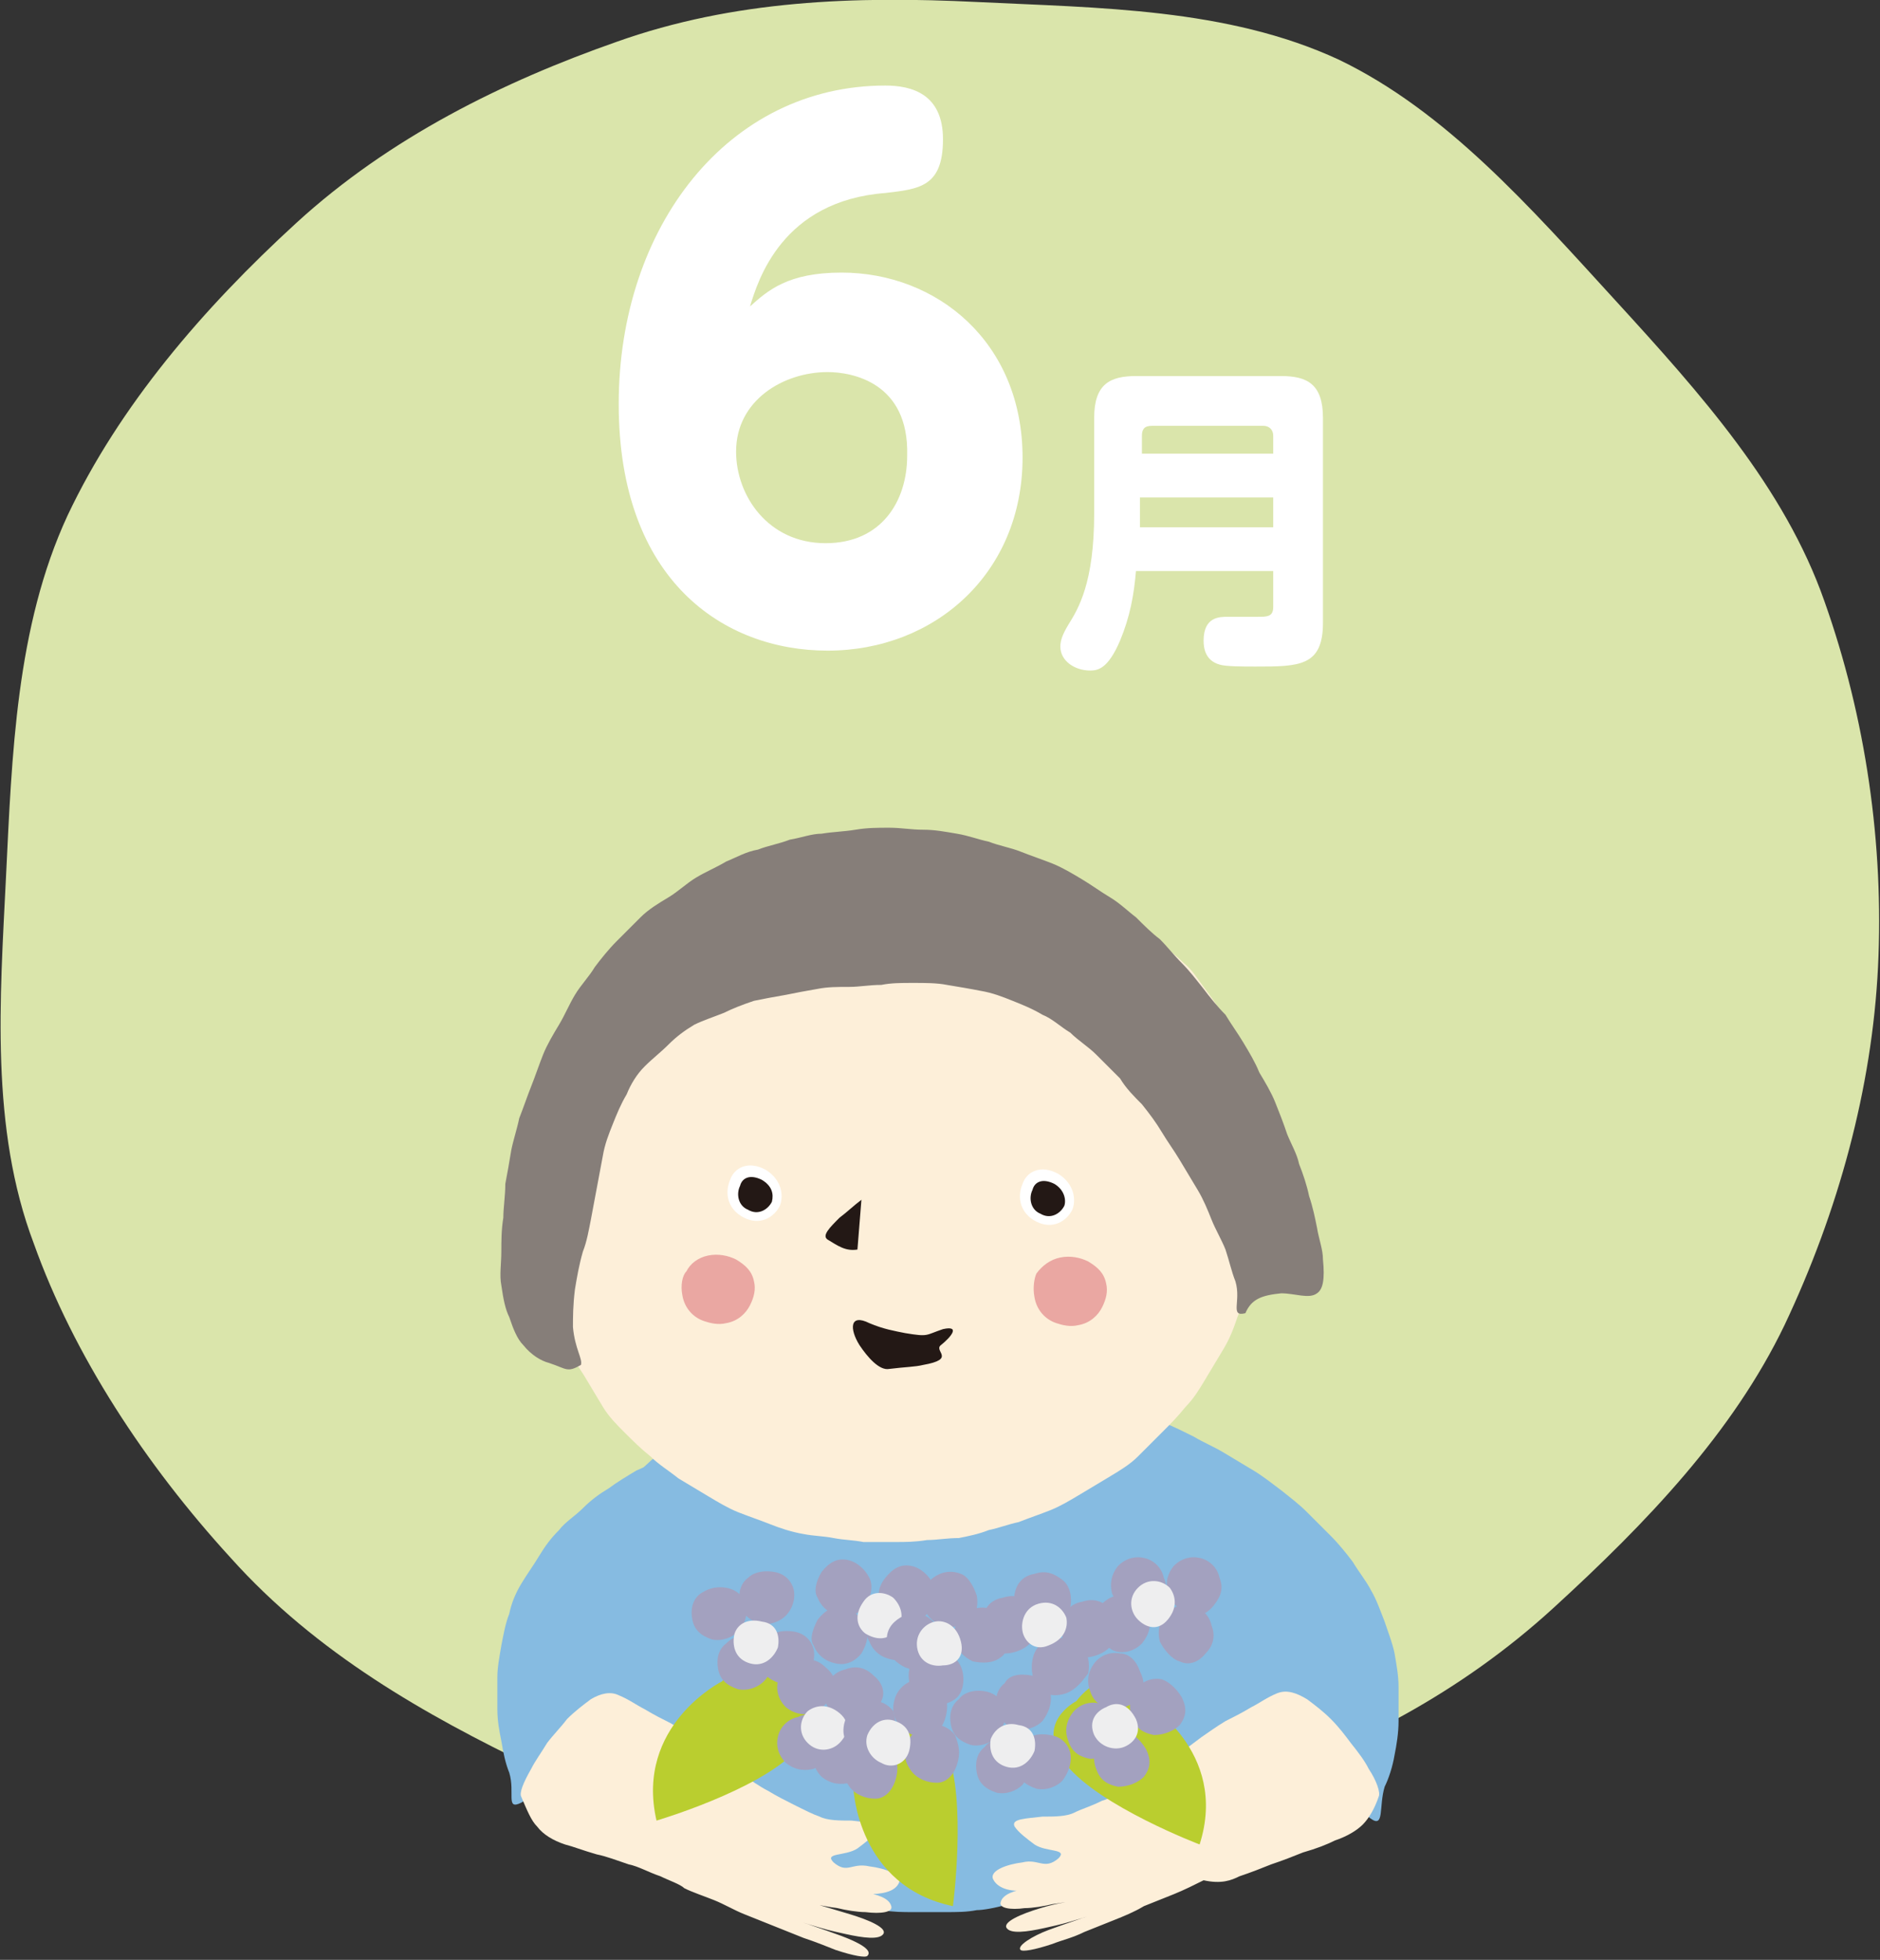 <?xml version="1.0" encoding="utf-8"?>
<!-- Generator: Adobe Illustrator 24.0.1, SVG Export Plug-In . SVG Version: 6.00 Build 0)  -->
<!DOCTYPE svg PUBLIC "-//W3C//DTD SVG 1.1//EN" "http://www.w3.org/Graphics/SVG/1.1/DTD/svg11.dtd">
<svg version="1.1" id="レイヤー_1" xmlns:x="http://ns.adobe.com/Extensibility/1.0/" xmlns:i="http://ns.adobe.com/AdobeIllustrator/10.0/" xmlns:graph="http://ns.adobe.com/Graphs/1.0/"
	 xmlns="http://www.w3.org/2000/svg" xmlns:xlink="http://www.w3.org/1999/xlink" x="0px" y="0px" viewBox="0 0 94.5 98.5"
	 style="enable-background:new 0 0 94.5 98.5;" xml:space="preserve">
<rect x="0" y="0" width="94.5" height="98.5" fill="#333333" stroke="none"/>
<style type="text/css">
	.st0{fill:#DAE5AB;}
	.st1{fill:#86BBE1;}
	.st2{fill:#FDEFD9;}
	.st3{fill:#EAA7A2;}
	.st4{fill:#FFFFFF;}
	.st5{fill:#231815;}
	.st6{fill:#867E79;}
	.st7{fill:#BACE2F;}
	.st8{fill:#A3A1BF;}
	.st9{fill:#EEEEEF;}
</style>
<g>
	<g>
		<path class="st0" d="M14.9,11.2C19.6,6.9,25.3,4.1,31,2.1c5.9-2.1,12-2.3,18.1-2c6.1,0.3,12.6,0.3,18.2,2.9
			c5.4,2.6,9.6,7.4,13.9,12.1c4.3,4.7,8.5,9.4,10.5,15.1c2.1,5.9,3,12.3,2.7,18.4c-0.3,6.1-2,12.3-4.7,18
			c-2.6,5.4-6.9,9.9-11.6,14.2c-4.7,4.3-10,7-15.7,9c-5.9,2.1-11.7,3.4-17.8,3.1c-6.1-0.3-12.2-1.4-17.8-4.1
			c-5.4-2.6-10.9-5.7-15.2-10.5c-4.3-4.7-7.9-10.2-9.9-15.8C-0.5,56.7,0,50.2,0.3,44.1C0.6,38,0.8,31.5,3.4,25.9
			C6,20.4,10.2,15.5,14.9,11.2z"/>
	</g>
	<g>
		<path class="st1" d="M63,76.6c-0.4-0.7-0.4-0.5-1-1.3c-0.3-0.4-0.6-0.8-1.1-1.2c-0.3-0.4-0.7-0.8-1.1-1.1c-0.4-0.3-0.8-0.7-1.2-1
			c-0.4-0.3-0.8-0.6-1.3-0.9c-0.4-0.3-0.9-0.5-1.4-0.8c-0.5-0.2-0.9-0.5-1.5-0.7c-0.5-0.2-1-0.3-1.5-0.4c-0.5-0.1-1-0.2-1.6-0.2
			c-0.5,0-1.1,0-1.6,0c-0.5,0-1.1,0-1.6,0.1c-0.6,0.1-1.1,0.2-1.7,0.3c-0.6,0.1-1.1,0.2-1.7,0.3c-0.6,0.1-1.1,0.2-1.7,0.3
			c-0.6,0.1-1.1,0.2-1.7,0.3c-0.6,0.1-1.1,0.2-1.6,0.3c-0.6,0.1-1.1,0.3-1.6,0.4c-0.6,0.2-1.1,0.3-1.6,0.5c-0.5,0.2-1.1,0.4-1.6,0.6
			c-0.5,0.2-1,0.5-1.5,0.8c-0.5,0.3-0.9,0.7-1.3,1.1c-0.4,0.4-0.8,0.8-1.1,1.2c-0.3,0.4-0.6,0.9-0.8,1.5c-0.2,0.5-0.3,1-0.5,1.6
			c-0.1,0.5-0.3,1-0.3,1.6c-0.1,0.5-0.1,1.1-0.2,1.6c0,0.5-0.1,1.1-0.1,1.6c0,0.5,0,1.1,0,1.6c0,0.6,0,1.1,0.1,1.6
			c0,0.6,0.1,1.1,0.1,1.6c0,0.6,0.2,1.1,0.2,1.6c0.1,0.6,0.1,1.2,0.2,1.6c0.1,1-0.3,1,0.2,1.6c0.5,0.6,0.6,0.2,1.6,0.5
			c0.4,0.1,1,0.3,1.6,0.5c0.5,0.1,1,0.2,1.6,0.4c0.5,0.1,1,0.3,1.6,0.5c0.5,0.1,1.1,0.2,1.6,0.3c0.5,0.1,1.1,0.2,1.6,0.3
			c0.5,0.1,1.1,0.2,1.6,0.3c0.5,0.1,1.1,0.2,1.6,0.3c0.5,0.1,1.1,0.1,1.6,0.2c0.6,0.1,1.1,0.1,1.6,0.1c0.6,0,1.1,0,1.6,0
			c0.6,0,1.1,0,1.6-0.1c0.3,0,0.9-0.1,1.6-0.3c0.5-0.1,1-0.3,1.5-0.5c0.5-0.2,1-0.3,1.5-0.5c0.5-0.2,1-0.4,1.5-0.6
			c0.5-0.2,1-0.3,1.5-0.5c0.5-0.2,1-0.4,1.5-0.5c0.5-0.2,1-0.4,1.5-0.6c0.5-0.2,1-0.4,1.5-0.6c0.5-0.2,1-0.3,1.5-0.5
			c0.5-0.2,1-0.4,1.5-0.6c0.6-0.2,1.1-0.4,1.5-0.5c0.9-0.4,1.1,0.1,1.5-0.6c0.4-0.8-0.1-0.6-0.4-1.7c-0.1-0.5-0.3-1.1-0.4-1.7
			c-0.1-0.5-0.3-1.1-0.5-1.7c-0.2-0.5-0.3-1.1-0.5-1.7c-0.2-0.5-0.4-1.1-0.6-1.6c-0.2-0.5-0.4-1.1-0.7-1.6c-0.2-0.5-0.5-1.1-0.7-1.6
			C63.5,77.7,63.3,77.1,63,76.6z"/>
	</g>
	<g>
		<path class="st1" d="M33.5,73.2c-0.5,0.2-1,0.5-1.5,0.7c-0.5,0.3-1,0.6-1.4,0.9c-0.5,0.3-0.9,0.6-1.3,1c-0.4,0.4-0.9,0.7-1.2,1.1
			c-0.4,0.4-0.7,0.8-1,1.3c-0.3,0.5-0.6,0.9-0.9,1.4c-0.3,0.5-0.5,1-0.6,1.5c-0.2,0.5-0.3,1.1-0.4,1.6c-0.1,0.6-0.2,1.1-0.2,1.6
			c0,0.6,0,1.1,0,1.6c0,0.6,0.1,1.1,0.2,1.6c0.1,0.6,0.2,1.1,0.4,1.6c0.3,1-0.2,1.9,0.6,1.5c0.7-0.4,0.5-0.6,1-1.3
			c0.5-0.7,0.5-0.7,1-1.3c0.5-0.7,0.5-0.6,1-1.3c0.5-0.7,0.5-0.7,1-1.3c0.5-0.7,0.4-0.8,1-1.3c0.6-0.6,0.7-0.5,1.3-0.9
			c0.7-0.5,0.7-0.5,1.3-0.9c0.7-0.5,0.7-0.5,1.3-1c0.7-0.5,0.7-0.5,1.3-0.9c0.7-0.5,0.7-0.5,1.3-0.9c0.7-0.5,0.8-0.3,1.3-1
			c0.5-0.6,0.1-0.7,0.1-1.7c0-0.5-0.1-1.1-0.2-1.7c-0.1-0.5-0.4-1.1-0.7-1.5c-0.3-0.4-0.8-0.8-1.4-0.9c-0.5-0.1-1-0.1-1.7,0
			C34.6,72.8,34.1,73,33.5,73.2z"/>
	</g>
	<g>
		<path class="st2" d="M33.2,94.3c-0.6-0.2-1.1-0.5-1.6-0.6c-0.6-0.2-1.1-0.4-1.6-0.5c-0.7-0.2-1.2-0.4-1.6-0.5
			c-0.6-0.2-1.1-0.5-1.4-0.9c-0.3-0.3-0.5-0.8-0.8-1.5c-0.1-0.2,0.1-0.7,0.5-1.4c0.2-0.4,0.5-0.8,0.8-1.3c0.3-0.4,0.7-0.8,1-1.2
			c0.4-0.4,0.8-0.7,1.2-1c0.5-0.3,1-0.4,1.4-0.2c0.5,0.2,0.9,0.5,1.3,0.7c0.5,0.3,0.9,0.5,1.3,0.7c0.5,0.3,0.9,0.5,1.3,0.8
			c0.4,0.3,0.8,0.6,1.1,1c0.4,0.3,0.9,0.6,1.2,0.8c0.5,0.3,0.9,0.6,1.3,0.8c0.5,0.3,0.9,0.5,1.3,0.7c0.6,0.3,1,0.5,1.3,0.6
			c0.4,0.2,1,0.2,1.6,0.2c0.8,0.1,1.6,0.1,1.3,0.5c-0.2,0.3-0.6,0.6-1,0.9c-0.6,0.4-1.7,0.2-1.2,0.7c0.7,0.6,0.9,0,1.8,0.2
			c0.8,0.1,1.6,0.4,1.5,0.8c-0.2,0.5-0.9,0.6-1.6,0.6c-0.9,0-1.5,0.6-1.8-0.3c-0.3-0.8,0.8,0,1.6,0.2c0.7,0.1,1.3,0.3,1.4,0.7
			c0.1,0.3-0.5,0.4-1.3,0.3c-0.4,0-1-0.1-1.4-0.2c-0.8-0.1-2.1-0.4-1.4-0.3c1,0.3,1,0.3,2,0.6c1,0.3,1.9,0.7,1.7,1
			c-0.2,0.3-1,0.2-1.9,0c-0.9-0.2-0.9-0.2-1.9-0.5c-0.9-0.3,0.9,0.3,1.7,0.6c0.8,0.3,1.6,0.7,1.3,1c-0.1,0.1-0.7,0-1.6-0.3
			c-0.5-0.2-1-0.4-1.6-0.6c-0.5-0.2-1-0.4-1.5-0.6c-0.5-0.2-1-0.4-1.5-0.6c-0.5-0.2-1-0.5-1.5-0.7c-0.5-0.2-1.1-0.4-1.5-0.6
			C34.2,94.7,33.6,94.5,33.2,94.3z"/>
	</g>
	<g>
		<path class="st1" d="M58.5,71.5c0.5,0.2,1.1,0.5,1.5,0.7c0.5,0.3,1,0.5,1.5,0.8c0.5,0.3,1,0.6,1.5,0.9c0.5,0.3,1,0.7,1.4,1
			c0.5,0.4,0.9,0.7,1.3,1.1c0.4,0.4,0.8,0.8,1.2,1.2c0.4,0.4,0.8,0.9,1.1,1.3c0.3,0.5,0.7,1,0.9,1.4c0.3,0.5,0.5,1.1,0.7,1.6
			c0.2,0.6,0.4,1.1,0.5,1.6c0.1,0.6,0.2,1.1,0.2,1.7c0,0.6,0,1.2,0,1.7c0,0.6-0.1,1.2-0.2,1.7c-0.1,0.6-0.3,1.2-0.5,1.6
			c-0.3,1,0,2.1-0.7,1.6c-0.7-0.5-0.4-0.7-0.9-1.5c-0.4-0.7-0.4-0.7-0.9-1.4c-0.4-0.7-0.5-0.7-0.9-1.4c-0.4-0.7-0.5-0.7-0.9-1.5
			s-0.3-0.8-0.9-1.5c-0.6-0.6-0.7-0.5-1.3-0.9c-0.7-0.5-0.7-0.5-1.3-1c-0.7-0.5-0.7-0.5-1.3-0.9c-0.7-0.5-0.7-0.5-1.3-0.9
			c-0.7-0.5-0.7-0.5-1.3-1c-0.7-0.5-0.8-0.4-1.3-0.9c-0.6-0.6-0.3-0.7-0.7-1.7c-0.2-0.5-0.4-1.1-0.5-1.7c-0.2-0.6-0.3-1.2-0.3-1.8
			c-0.1-0.7,0-1.3,0.3-1.7c0.3-0.5,0.7-0.8,1.5-0.7C57.3,71,57.9,71.2,58.5,71.5z"/>
	</g>
	<g>
		<path class="st2" d="M62.3,94.3c0.6-0.2,1.1-0.4,1.6-0.6c0.6-0.2,1.1-0.4,1.6-0.6c0.7-0.2,1.2-0.4,1.6-0.6
			c0.6-0.2,1.1-0.5,1.4-0.8c0.3-0.3,0.6-0.8,0.8-1.4c0.1-0.2-0.1-0.8-0.5-1.4c-0.2-0.4-0.5-0.8-0.9-1.3c-0.3-0.4-0.6-0.8-1-1.2
			c-0.4-0.4-0.8-0.7-1.2-1c-0.5-0.3-1-0.5-1.5-0.3c-0.5,0.2-0.9,0.5-1.3,0.7c-0.5,0.3-0.9,0.5-1.3,0.7c-0.5,0.3-0.9,0.6-1.2,0.8
			c-0.4,0.3-0.8,0.6-1.2,0.9c-0.4,0.3-0.9,0.6-1.2,0.8c-0.5,0.3-0.9,0.6-1.3,0.8c-0.5,0.3-0.9,0.6-1.3,0.7c-0.6,0.3-1,0.4-1.4,0.6
			c-0.4,0.2-1,0.2-1.6,0.2c-0.8,0.1-1.6,0.1-1.4,0.5c0.2,0.3,0.6,0.6,1,0.9c0.6,0.4,1.7,0.2,1.2,0.7c-0.7,0.6-1,0-1.8,0.2
			c-0.8,0.1-1.6,0.4-1.5,0.8c0.2,0.5,0.9,0.7,1.6,0.6c0.9,0,1.5,0.5,1.8-0.3c0.3-0.8-0.8,0-1.6,0.2c-0.7,0.1-1.3,0.3-1.4,0.7
			c-0.1,0.3,0.5,0.4,1.2,0.3c0.4,0,1-0.1,1.4-0.2c0.8-0.1,2.1-0.4,1.4-0.3c-1,0.3-1,0.2-2,0.5c-1,0.3-1.9,0.7-1.7,1
			c0.2,0.3,1,0.2,1.9,0c0.9-0.2,0.9-0.2,1.9-0.5c0.9-0.3-0.9,0.3-1.7,0.6c-0.8,0.3-1.6,0.8-1.4,1c0.1,0.1,0.7,0,1.6-0.3
			c0.5-0.2,1-0.3,1.6-0.6c0.5-0.2,1-0.4,1.5-0.6c0.5-0.2,1-0.4,1.5-0.7c0.5-0.2,1-0.4,1.5-0.6c0.5-0.2,1.1-0.5,1.5-0.7
			C61.4,94.7,61.9,94.5,62.3,94.3z"/>
	</g>
	<g>
		<path class="st2" d="M27.9,66.1c0.2,0.6,0.4,1.1,0.6,1.6c0.2,0.5,0.6,1,0.9,1.5c0.3,0.5,0.6,1,0.9,1.5c0.3,0.5,0.7,0.9,1.1,1.3
			c0.4,0.4,0.8,0.8,1.3,1.2c0.4,0.4,0.9,0.7,1.4,1.1c0.5,0.3,1,0.6,1.5,0.9c0.5,0.3,1,0.6,1.5,0.8c0.5,0.2,1.1,0.4,1.6,0.6
			c0.5,0.2,1.1,0.4,1.7,0.5c0.5,0.1,1,0.1,1.5,0.2c0.5,0.1,1,0.1,1.5,0.2c0.5,0,1,0,1.6,0c0.5,0,1,0,1.6-0.1c0.5,0,1-0.1,1.6-0.1
			c0.5-0.1,1-0.2,1.5-0.4c0.5-0.1,1-0.3,1.5-0.4c0.5-0.2,1.1-0.4,1.6-0.6c0.5-0.2,1-0.5,1.5-0.8c0.5-0.3,1-0.6,1.5-0.9
			c0.5-0.3,1-0.6,1.4-1c0.4-0.4,0.8-0.8,1.2-1.2c0.4-0.4,0.8-0.8,1.2-1.3c0.4-0.4,0.7-0.9,1-1.4c0.3-0.5,0.6-1,0.9-1.5
			c0.3-0.5,0.5-1,0.7-1.6c0.2-0.5,0.4-1,0.5-1.5c0.2-0.5,0.3-1,0.4-1.5c0.1-0.5,0.2-1,0.3-1.5c0.1-0.5,0.1-1,0.2-1.6
			c0-0.5,0.1-1,0-1.6c0-0.5,0-1.1-0.1-1.6c-0.1-0.5-0.2-1-0.3-1.6c-0.1-0.5-0.3-1-0.5-1.5c-0.2-0.5-0.4-1-0.6-1.5
			c-0.2-0.5-0.5-1-0.7-1.4c-0.3-0.5-0.6-0.9-0.9-1.3c-0.3-0.4-0.6-0.9-1-1.2c-0.4-0.4-0.8-0.7-1.2-1c-0.4-0.3-0.8-0.6-1.3-0.9
			c-0.4-0.3-0.9-0.6-1.3-0.8c-0.5-0.2-1-0.4-1.5-0.6c-0.5-0.2-1-0.4-1.5-0.6c-0.5-0.2-1.1-0.4-1.6-0.6c-0.5-0.2-1.1-0.3-1.7-0.4
			c-0.6-0.1-1.1-0.3-1.7-0.4c-0.6-0.1-1.1-0.2-1.7-0.2c-0.6-0.1-1.1-0.1-1.7-0.1c-0.6,0-1.2,0-1.7,0.1c-0.6,0.1-1.1,0.2-1.7,0.3
			c-0.6,0.1-1.1,0.3-1.7,0.5c-0.5,0.2-1,0.4-1.5,0.6c-0.5,0.2-1,0.5-1.5,0.8c-0.5,0.3-1,0.5-1.4,0.8c-0.5,0.3-0.9,0.6-1.3,1
			c-0.4,0.3-0.8,0.7-1.2,1.1c-0.4,0.4-0.8,0.8-1.1,1.2c-0.4,0.4-0.7,0.9-1,1.3c-0.3,0.4-0.6,0.9-0.9,1.4c-0.3,0.5-0.5,1-0.8,1.5
			c-0.2,0.5-0.4,1-0.6,1.5c-0.2,0.5-0.3,1-0.5,1.6c-0.1,0.5-0.2,1.1-0.3,1.6C27,58.5,27,59.1,27,59.6c0,0.5,0,1.1,0,1.6
			c0,0.5,0.1,1.1,0.2,1.6c0.1,0.5,0.2,1.1,0.3,1.6C27.6,65,27.7,65.5,27.9,66.1z"/>
	</g>
	<g>
		<g>
			<path class="st3" d="M34.3,65.1c0.1,0.6,0.5,1.1,1.1,1.3c0.3,0.1,0.7,0.2,1.1,0.1c0.6-0.1,1-0.5,1.2-0.9c0.2-0.4,0.3-0.8,0.2-1.2
				c-0.1-0.5-0.4-0.8-0.9-1.1c-0.4-0.2-0.9-0.3-1.4-0.2c-0.5,0.1-0.9,0.4-1.1,0.8C34.3,64.1,34.2,64.6,34.3,65.1z"/>
		</g>
		<g>
			<path class="st3" d="M52,65.2c0.1,0.6,0.5,1.1,1.1,1.3c0.3,0.1,0.7,0.2,1.1,0.1c0.6-0.1,1-0.5,1.2-0.9c0.2-0.4,0.3-0.8,0.2-1.2
				c-0.1-0.5-0.4-0.8-0.9-1.1c-0.4-0.2-0.9-0.3-1.4-0.2c-0.5,0.1-0.9,0.4-1.2,0.8C52,64.2,51.9,64.7,52,65.2z"/>
		</g>
		<g>
			<path class="st4" d="M53.2,59c-0.9-0.5-1.6-0.1-1.8,0.5c-0.3,0.7-0.1,1.5,0.7,1.9c0.8,0.4,1.5,0,1.8-0.6
				C54.1,60.3,54,59.5,53.2,59z"/>
		</g>
		<g>
			<path class="st4" d="M38.5,58.8c-0.9-0.5-1.6-0.1-1.8,0.5c-0.3,0.7-0.1,1.5,0.7,1.9c0.8,0.4,1.5,0,1.8-0.6
				C39.4,60.1,39.3,59.3,38.5,58.8z"/>
		</g>
		<g>
			<path class="st5" d="M53,59.5c-0.6-0.3-1-0.1-1.1,0.3c-0.2,0.4-0.1,1,0.4,1.2c0.5,0.3,1,0,1.2-0.4C53.6,60.3,53.5,59.8,53,59.5z"
				/>
		</g>
		<g>
			<path class="st5" d="M38.3,59.3c-0.6-0.3-1-0.1-1.1,0.3c-0.2,0.4-0.1,1,0.4,1.2c0.5,0.3,1,0,1.2-0.4C38.9,60,38.8,59.6,38.3,59.3
				z"/>
		</g>
		<g>
			<path class="st5" d="M43.3,60.3c-0.4,0.3-0.7,0.6-1.1,0.9c-0.5,0.5-0.9,0.9-0.6,1.1c0.5,0.3,0.9,0.6,1.5,0.5"/>
		</g>
		<g>
			<path class="st5" d="M47.4,66.8c-0.9,0.3-0.7,0.4-1.9,0.2c-0.5-0.1-1.1-0.2-1.8-0.5c-1-0.5-1,0.3-0.5,1.1c0.4,0.6,1,1.3,1.5,1.2
				c0.8-0.1,1.3-0.1,1.7-0.2c1.7-0.3,0.5-0.7,0.9-1C47.8,67.2,48.3,66.6,47.4,66.8z"/>
		</g>
	</g>
	<g>
		<path class="st6" d="M62.6,66c-0.8,0.2-0.2-0.6-0.5-1.6c-0.2-0.5-0.3-1-0.5-1.6c-0.2-0.5-0.5-1-0.7-1.5c-0.2-0.5-0.4-1-0.7-1.5
			c-0.3-0.5-0.6-1-0.9-1.5c-0.3-0.5-0.6-0.9-0.9-1.4c-0.3-0.5-0.6-0.9-1-1.4c-0.4-0.4-0.8-0.8-1.1-1.3c-0.4-0.4-0.8-0.8-1.2-1.2
			c-0.4-0.4-0.9-0.7-1.3-1.1c-0.5-0.3-0.9-0.7-1.4-0.9c-0.5-0.3-1-0.5-1.5-0.7c-0.5-0.2-1-0.4-1.6-0.5c-0.5-0.1-1.1-0.2-1.7-0.3
			c-0.5-0.1-1.1-0.1-1.7-0.1c-0.6,0-1.1,0-1.6,0.1c-0.6,0-1.1,0.1-1.6,0.1c-0.6,0-1.1,0-1.6,0.1c-0.6,0.1-1.1,0.2-1.6,0.3
			c-0.6,0.1-1.1,0.2-1.6,0.3c-0.6,0.2-1.1,0.4-1.5,0.6c-0.5,0.2-1.1,0.4-1.5,0.6c-0.5,0.3-0.9,0.6-1.3,1c-0.4,0.4-0.8,0.7-1.2,1.1
			c-0.4,0.4-0.7,0.9-0.9,1.4c-0.3,0.5-0.5,1-0.7,1.5c-0.2,0.5-0.4,1-0.5,1.6c-0.1,0.5-0.2,1.1-0.3,1.6c-0.1,0.5-0.2,1.1-0.3,1.6
			c-0.1,0.5-0.2,1.1-0.4,1.6c-0.2,0.7-0.3,1.3-0.4,1.9c-0.1,0.8-0.1,1.4-0.1,1.9c0.1,1.1,0.5,1.6,0.4,1.9c-0.7,0.4-0.7,0.2-1.6-0.1
			c-0.4-0.1-0.9-0.4-1.3-0.9c-0.3-0.3-0.5-0.8-0.7-1.4c-0.2-0.4-0.3-0.9-0.4-1.6c-0.1-0.5,0-1.1,0-1.7c0-0.5,0-1.1,0.1-1.7
			c0-0.5,0.1-1.1,0.1-1.7c0.1-0.5,0.2-1.1,0.3-1.7c0.1-0.5,0.3-1.1,0.4-1.6c0.2-0.5,0.4-1.1,0.6-1.6c0.2-0.5,0.4-1.1,0.6-1.6
			c0.2-0.5,0.5-1,0.8-1.5c0.3-0.5,0.5-1,0.8-1.5c0.3-0.5,0.7-0.9,1-1.4c0.3-0.4,0.7-0.9,1.1-1.3c0.4-0.4,0.8-0.8,1.2-1.2
			c0.4-0.4,0.9-0.7,1.4-1c0.5-0.3,0.9-0.7,1.4-1c0.5-0.3,1-0.5,1.5-0.8c0.5-0.2,1-0.5,1.6-0.6c0.5-0.2,1.1-0.3,1.6-0.5
			c0.6-0.1,1.1-0.3,1.6-0.3c0.6-0.1,1.1-0.1,1.7-0.2c0.6-0.1,1.1-0.1,1.7-0.1c0.6,0,1.1,0.1,1.7,0.1c0.6,0,1.1,0.1,1.7,0.2
			c0.6,0.1,1.1,0.3,1.6,0.4c0.5,0.2,1.1,0.3,1.6,0.5c0.5,0.2,1.1,0.4,1.6,0.6c0.5,0.2,1,0.5,1.5,0.8c0.5,0.3,0.9,0.6,1.4,0.9
			c0.5,0.3,0.9,0.7,1.3,1c0.4,0.4,0.8,0.8,1.2,1.1c0.4,0.4,0.7,0.8,1.1,1.2c0.4,0.4,0.7,0.8,1.1,1.3c0.3,0.4,0.7,0.9,1.1,1.3
			c0.3,0.5,0.6,0.9,0.9,1.4c0.3,0.5,0.6,1,0.8,1.5c0.3,0.5,0.6,1,0.8,1.5c0.2,0.5,0.4,1,0.6,1.6c0.2,0.5,0.5,1,0.6,1.5
			c0.2,0.5,0.4,1.1,0.5,1.6c0.2,0.6,0.3,1.1,0.4,1.6c0.1,0.6,0.3,1.1,0.3,1.6c0.1,1,0,1.5-0.3,1.7c-0.4,0.3-1.1,0-1.8,0
			C63.4,65.1,62.9,65.3,62.6,66z"/>
	</g>
	<g>
		<path class="st4" d="M42.3,13.7c4.8,0,9.1,3.5,9.1,9.3c0,5.8-4.4,9.7-9.8,9.7c-5.2,0-10.5-3.5-10.5-12.4c0-8.9,5.5-16,13.4-16
			c1.3,0,2.9,0.4,2.9,2.7c0,2.4-1.2,2.5-2.9,2.7c-5.2,0.4-6.4,4.4-6.8,5.7C38.6,14.6,39.6,13.7,42.3,13.7z M41.6,18.7
			c-2.2,0-4.6,1.4-4.6,4c0,2.2,1.6,4.6,4.5,4.6c2.8,0,4.1-2.1,4.1-4.4C45.7,19.2,42.8,18.7,41.6,18.7z"/>
		<path class="st4" d="M57.1,28.7c-0.1,1.2-0.3,2.3-0.8,3.5c-0.6,1.4-1.1,1.5-1.5,1.5c-0.8,0-1.5-0.5-1.5-1.2c0-0.3,0.1-0.6,0.4-1.1
			c0.5-0.8,1.3-2.1,1.3-5.6v-4.8c0-1.7,0.8-2.1,2.1-2.1h7.3c1.3,0,2.1,0.4,2.1,2.1v10.3c0,2.2-1.2,2.2-3.4,2.2c-0.6,0-1.5,0-1.8-0.1
			c-0.7-0.2-0.8-0.8-0.8-1.2c0-1.2,0.8-1.2,1.2-1.2c0.2,0,1.1,0,1.5,0c0.5,0,0.8,0,0.8-0.5v-1.8H57.1z M64,22.8v-0.9
			c0-0.3-0.2-0.5-0.5-0.5h-5.6c-0.4,0-0.5,0.2-0.5,0.5v0.9H64z M57.3,25v1.5H64V25H57.3z"/>
	</g>
	<g>
		<g>
			<path class="st7" d="M36.3,84.5c0,0-4.4,2.2-3.3,7c0,0,5.1-1.5,7-3.5c1.9-1.9-0.2-3.3-0.2-3.3S38.1,82.1,36.3,84.5z"/>
			<path class="st7" d="M42.9,89.9c0,0,0.2,4.9,5,5.9c0,0,0.7-5.3-0.3-7.8c-1-2.5-3.1-1.1-3.1-1.1S41.5,87.3,42.9,89.9z"/>
			<path class="st7" d="M57.5,85.5c0,0,4.3,2.5,2.8,7.2c0,0-5-1.9-6.7-4s0.5-3.2,0.5-3.2S55.9,83,57.5,85.5z"/>
		</g>
		<g>
			<g>
				<g>
					<g>
						<path class="st8" d="M36.5,79.8c0.6,0.1,0.9,0.5,1,0.9c0.1,0.5-0.1,1-0.4,1.3c-0.3,0.3-0.8,0.5-1.3,0.4c-0.6-0.2-0.9-0.5-1-1
							c-0.1-0.5,0-1,0.4-1.3C35.5,79.9,35.9,79.7,36.5,79.8z"/>
					</g>
					<g>
						<path class="st8" d="M38.9,79c0.6,0.1,0.9,0.5,1,0.9c0.1,0.5-0.1,1-0.4,1.3c-0.3,0.3-0.8,0.5-1.3,0.4c-0.6-0.2-0.9-0.5-1-1
							c-0.1-0.5,0-1,0.4-1.3C37.8,79.1,38.2,78.9,38.9,79z"/>
					</g>
					<g>
						<path class="st8" d="M39.9,82c0.6,0.1,0.9,0.5,1,0.9c0.1,0.5-0.1,1-0.4,1.3c-0.3,0.3-0.8,0.5-1.3,0.4c-0.6-0.2-0.9-0.5-1-1
							c-0.1-0.5,0-1,0.4-1.3C38.8,82.1,39.2,81.9,39.9,82z"/>
					</g>
					<g>
						<path class="st8" d="M37.8,82.3c0.6,0.1,0.9,0.5,1,0.9c0.1,0.5-0.1,1-0.4,1.3c-0.3,0.3-0.8,0.5-1.3,0.4c-0.6-0.2-0.9-0.5-1-1
							c-0.1-0.5,0-1,0.4-1.3C36.8,82.3,37.2,82.1,37.8,82.3z"/>
					</g>
				</g>
				<g>
					<path class="st9" d="M38.3,81.5c0.8,0.1,0.9,0.8,0.8,1.3c-0.2,0.5-0.7,1-1.4,0.8c-0.7-0.2-0.9-0.8-0.8-1.4
						C37,81.7,37.5,81.3,38.3,81.5z"/>
				</g>
			</g>
			<g>
				<g>
					<g>
						<path class="st8" d="M41.1,81.4c0.4-0.5,0.8-0.7,1.3-0.6c0.5,0.1,0.9,0.5,1.1,0.9c0.2,0.4,0.1,0.9-0.2,1.4
							c-0.4,0.5-0.9,0.6-1.3,0.5c-0.5-0.1-0.9-0.4-1.1-0.9C40.7,82.4,40.8,82,41.1,81.4z"/>
					</g>
					<g>
						<path class="st8" d="M41.3,79c0.4-0.5,0.8-0.7,1.3-0.6c0.5,0.1,0.9,0.5,1.1,0.9c0.2,0.4,0.1,0.9-0.2,1.4
							c-0.4,0.5-0.9,0.6-1.3,0.5c-0.5-0.1-0.9-0.4-1.1-0.9C40.9,80,41,79.5,41.3,79z"/>
					</g>
					<g>
						<path class="st8" d="M44.5,79.3c0.4-0.5,0.8-0.7,1.3-0.6c0.5,0.1,0.9,0.5,1.1,0.9c0.2,0.4,0.1,0.9-0.2,1.4
							c-0.4,0.5-0.9,0.6-1.3,0.5c-0.5-0.1-0.9-0.4-1.1-0.9C44.1,80.3,44.1,79.8,44.5,79.3z"/>
					</g>
					<g>
						<path class="st8" d="M43.9,81.2c0.4-0.5,0.8-0.7,1.3-0.6c0.5,0.1,0.9,0.5,1.1,0.9c0.2,0.4,0.1,0.9-0.2,1.4
							c-0.4,0.5-0.9,0.6-1.3,0.5c-0.5-0.1-0.9-0.4-1.1-0.9C43.5,82.2,43.5,81.7,43.9,81.2z"/>
					</g>
				</g>
				<g>
					<path class="st9" d="M43.4,80.5c0.4-0.6,1.1-0.5,1.5-0.2c0.4,0.4,0.6,1,0.2,1.6c-0.5,0.6-1.1,0.5-1.6,0.2
						C43.1,81.8,42.9,81.2,43.4,80.5z"/>
				</g>
			</g>
			<g>
				<g>
					<g>
						<path class="st8" d="M41.5,83.8c0.5,0.4,0.6,0.9,0.4,1.3c-0.2,0.4-0.6,0.8-1,1c-0.4,0.1-0.9,0.1-1.4-0.3
							c-0.4-0.4-0.5-0.9-0.4-1.3c0.1-0.5,0.5-0.9,1-1C40.6,83.3,41.1,83.4,41.5,83.8z"/>
					</g>
					<g>
						<path class="st8" d="M43.9,84.2c0.5,0.4,0.6,0.9,0.4,1.3c-0.2,0.4-0.6,0.8-1,1c-0.4,0.1-0.9,0.1-1.4-0.3
							c-0.4-0.4-0.5-0.9-0.4-1.3c0.1-0.5,0.5-0.9,1-1C43,83.7,43.5,83.8,43.9,84.2z"/>
					</g>
					<g>
						<path class="st8" d="M43.3,87.3c0.5,0.4,0.6,0.9,0.4,1.3c-0.2,0.4-0.6,0.8-1,1c-0.4,0.1-0.9,0.1-1.4-0.3
							c-0.4-0.4-0.5-0.9-0.4-1.3c0.1-0.5,0.5-0.9,1-1C42.4,86.8,42.9,86.9,43.3,87.3z"/>
					</g>
					<g>
						<path class="st8" d="M41.5,86.6c0.5,0.4,0.6,0.9,0.4,1.3c-0.2,0.4-0.6,0.8-1,1c-0.4,0.1-0.9,0.1-1.4-0.3
							c-0.4-0.4-0.5-0.9-0.4-1.3c0.1-0.5,0.5-0.9,1-1C40.5,86.1,41,86.1,41.5,86.6z"/>
					</g>
				</g>
				<g>
					<path class="st9" d="M42.2,86.1c0.6,0.5,0.4,1.1,0,1.5c-0.4,0.4-1.1,0.5-1.6,0c-0.5-0.5-0.4-1.2,0-1.6
						C41,85.7,41.6,85.6,42.2,86.1z"/>
				</g>
			</g>
		</g>
		<g>
			<g>
				<g>
					<g>
						<path class="st8" d="M49.1,80.2c0.1,0.6-0.1,1.1-0.4,1.3c-0.4,0.3-0.9,0.3-1.4,0.2c-0.4-0.2-0.8-0.5-0.9-1.1
							c-0.1-0.6,0.1-1,0.5-1.3c0.4-0.3,0.9-0.4,1.4-0.2C48.6,79.2,48.9,79.6,49.1,80.2z"/>
					</g>
					<g>
						<path class="st8" d="M50.7,82c0.1,0.6-0.1,1.1-0.4,1.3c-0.4,0.3-0.9,0.3-1.4,0.2c-0.4-0.2-0.8-0.5-0.9-1.1
							c-0.1-0.6,0.1-1,0.5-1.3c0.4-0.3,0.9-0.4,1.4-0.2C50.3,81,50.6,81.4,50.7,82z"/>
					</g>
					<g>
						<path class="st8" d="M48.4,84.1c0.1,0.6-0.1,1.1-0.4,1.3c-0.4,0.3-0.9,0.3-1.4,0.2c-0.4-0.2-0.8-0.5-0.9-1.1
							c-0.1-0.6,0.1-1,0.5-1.3c0.4-0.3,0.9-0.4,1.4-0.2C47.9,83.2,48.3,83.5,48.4,84.1z"/>
					</g>
					<g>
						<path class="st8" d="M47.4,82.4c0.1,0.6-0.1,1.1-0.4,1.3C46.6,84,46,84,45.5,83.8c-0.4-0.2-0.8-0.5-0.9-1.1
							c-0.1-0.6,0.1-1,0.5-1.3c0.4-0.3,0.9-0.4,1.4-0.2C46.9,81.4,47.2,81.8,47.4,82.4z"/>
					</g>
				</g>
				<g>
					<path class="st9" d="M48.3,82.5c0.2,0.8-0.3,1.2-0.9,1.2c-0.6,0.1-1.2-0.2-1.3-0.9c-0.1-0.7,0.4-1.2,0.9-1.3
						C47.5,81.4,48.1,81.7,48.3,82.5z"/>
				</g>
			</g>
			<g>
				<g>
					<g>
						<path class="st8" d="M49.5,85c0.6,0.1,0.9,0.5,1,0.9c0.1,0.5-0.1,1-0.4,1.4c-0.3,0.3-0.8,0.5-1.3,0.4c-0.6-0.2-0.9-0.5-1-1
							c-0.1-0.5,0-1,0.4-1.3C48.4,85.1,48.9,84.9,49.5,85z"/>
					</g>
					<g>
						<path class="st8" d="M51.8,84.2c0.6,0.1,0.9,0.5,1,0.9c0.1,0.5-0.1,1-0.4,1.4c-0.3,0.3-0.8,0.5-1.3,0.4c-0.6-0.2-0.9-0.5-1-1
							c-0.1-0.5,0-1,0.4-1.3C50.7,84.2,51.2,84.1,51.8,84.2z"/>
					</g>
					<g>
						<path class="st8" d="M52.8,87.2c0.6,0.1,0.9,0.5,1,0.9c0.1,0.5-0.1,1-0.4,1.4c-0.3,0.3-0.8,0.5-1.3,0.4c-0.6-0.2-0.9-0.5-1-1
							c-0.1-0.5,0-1,0.4-1.3C51.7,87.2,52.2,87.1,52.8,87.2z"/>
					</g>
					<g>
						<path class="st8" d="M50.8,87.4c0.6,0.1,0.9,0.5,1,0.9c0.1,0.5-0.1,1-0.4,1.4c-0.3,0.3-0.8,0.5-1.3,0.4c-0.6-0.2-0.9-0.5-1-1
							c-0.1-0.5,0-1,0.4-1.3C49.7,87.5,50.2,87.3,50.8,87.4z"/>
					</g>
				</g>
				<g>
					<path class="st9" d="M51.2,86.7c0.8,0.1,0.9,0.8,0.8,1.3c-0.2,0.5-0.7,1-1.4,0.8c-0.7-0.2-0.9-0.8-0.8-1.4
						C50,86.9,50.5,86.5,51.2,86.7z"/>
				</g>
			</g>
			<g>
				<g>
					<g>
						<path class="st8" d="M47.5,86.4c-0.2,0.6-0.6,0.9-1,0.9c-0.5,0-1-0.2-1.3-0.6c-0.3-0.4-0.4-0.8-0.2-1.4
							c0.2-0.5,0.6-0.8,1.1-0.9c0.5-0.1,1,0.1,1.3,0.5C47.6,85.3,47.7,85.8,47.5,86.4z"/>
					</g>
					<g>
						<path class="st8" d="M48.1,88.7c-0.2,0.6-0.6,0.9-1,0.9c-0.5,0-1-0.2-1.3-0.6c-0.3-0.4-0.4-0.8-0.2-1.4
							c0.2-0.5,0.6-0.8,1.1-0.9c0.5-0.1,1,0.1,1.3,0.5C48.2,87.7,48.3,88.1,48.1,88.7z"/>
					</g>
					<g>
						<path class="st8" d="M45,89.5c-0.2,0.6-0.6,0.9-1,0.9c-0.5,0-1-0.2-1.3-0.6c-0.3-0.4-0.4-0.8-0.2-1.4c0.2-0.5,0.6-0.8,1.1-0.9
							c0.5-0.1,1,0.1,1.3,0.5C45.1,88.4,45.2,88.9,45,89.5z"/>
					</g>
					<g>
						<path class="st8" d="M45,87.5c-0.2,0.6-0.6,0.9-1,0.9c-0.5,0-1-0.2-1.3-0.6c-0.3-0.4-0.4-0.8-0.2-1.4c0.2-0.5,0.6-0.8,1.1-0.9
							c0.5-0.1,1,0.1,1.3,0.5C45,86.4,45.1,86.9,45,87.5z"/>
					</g>
				</g>
				<g>
					<path class="st9" d="M45.7,88c-0.2,0.7-0.9,0.9-1.4,0.6c-0.5-0.2-0.9-0.8-0.7-1.4c0.3-0.7,0.9-0.9,1.4-0.7
						C45.6,86.7,45.9,87.2,45.7,88z"/>
				</g>
			</g>
		</g>
		<g>
			<g>
				<g>
					<g>
						<path class="st8" d="M61,80.7c-0.4,0.5-0.9,0.6-1.3,0.4c-0.4-0.1-0.8-0.6-1-1c-0.1-0.4-0.1-0.9,0.3-1.4
							c0.4-0.4,0.9-0.5,1.3-0.4c0.5,0.1,0.9,0.5,1,1C61.5,79.8,61.4,80.2,61,80.7z"/>
					</g>
					<g>
						<path class="st8" d="M60.6,83.1c-0.4,0.5-0.9,0.6-1.3,0.4c-0.4-0.1-0.8-0.6-1-1c-0.1-0.4-0.1-0.9,0.3-1.4
							c0.4-0.4,0.9-0.5,1.3-0.4c0.5,0.1,0.9,0.5,1,1C61.1,82.2,61,82.7,60.6,83.1z"/>
					</g>
					<g>
						<path class="st8" d="M57.4,82.6C57,83,56.5,83.1,56.1,83c-0.4-0.1-0.8-0.6-1-1c-0.1-0.4-0.1-0.9,0.3-1.4
							c0.4-0.4,0.9-0.5,1.3-0.4c0.5,0.1,0.9,0.5,1,1C57.9,81.6,57.8,82.1,57.4,82.6z"/>
					</g>
					<g>
						<path class="st8" d="M58.2,80.7c-0.4,0.5-0.9,0.6-1.3,0.4c-0.4-0.1-0.8-0.6-1-1c-0.1-0.4-0.1-0.9,0.3-1.4
							c0.4-0.4,0.9-0.5,1.3-0.4c0.5,0.1,0.9,0.5,1,1C58.7,79.7,58.6,80.2,58.2,80.7z"/>
					</g>
				</g>
				<g>
					<path class="st9" d="M58.7,81.4c-0.5,0.6-1.1,0.4-1.5,0c-0.4-0.4-0.5-1.1,0-1.6c0.5-0.5,1.2-0.4,1.6,0
						C59.1,80.2,59.2,80.8,58.7,81.4z"/>
				</g>
			</g>
			<g>
				<g>
					<g>
						<path class="st8" d="M57.3,84c0.3,0.6,0.2,1-0.1,1.4c-0.3,0.3-0.8,0.5-1.3,0.5c-0.5-0.1-0.9-0.3-1.1-0.9
							c-0.2-0.5-0.1-1,0.2-1.4c0.3-0.4,0.8-0.6,1.3-0.5C56.7,83.1,57.1,83.4,57.3,84z"/>
					</g>
					<g>
						<path class="st8" d="M59.4,85.3c0.3,0.6,0.2,1-0.1,1.4c-0.3,0.3-0.8,0.5-1.3,0.5c-0.5-0.1-0.9-0.3-1.1-0.9
							c-0.2-0.5-0.1-1,0.2-1.4c0.3-0.4,0.8-0.6,1.3-0.5C58.7,84.5,59.1,84.8,59.4,85.3z"/>
					</g>
					<g>
						<path class="st8" d="M57.6,87.9c0.3,0.6,0.2,1-0.1,1.4c-0.3,0.3-0.8,0.5-1.3,0.5c-0.5-0.1-0.9-0.3-1.1-0.9
							c-0.2-0.5-0.1-1,0.2-1.4c0.3-0.4,0.8-0.6,1.3-0.5C56.9,87.1,57.3,87.4,57.6,87.9z"/>
					</g>
					<g>
						<path class="st8" d="M56.2,86.5c0.3,0.6,0.2,1-0.1,1.4c-0.3,0.3-0.8,0.5-1.3,0.5c-0.5-0.1-0.9-0.3-1.1-0.9
							c-0.2-0.5-0.1-1,0.2-1.4c0.3-0.4,0.8-0.6,1.3-0.5C55.5,85.6,55.9,85.9,56.2,86.5z"/>
					</g>
				</g>
				<g>
					<path class="st9" d="M57.1,86.4c0.3,0.7-0.1,1.2-0.6,1.4c-0.5,0.2-1.2,0-1.5-0.6c-0.3-0.7,0.1-1.2,0.6-1.4
						C56.1,85.5,56.7,85.6,57.1,86.4z"/>
				</g>
			</g>
			<g>
				<g>
					<g>
						<path class="st8" d="M55.1,83.2c-0.6,0.2-1.1,0.1-1.4-0.3c-0.3-0.3-0.4-0.9-0.3-1.4c0.1-0.5,0.4-0.9,1-1c0.6-0.2,1,0,1.4,0.3
							c0.4,0.3,0.5,0.9,0.4,1.4C56,82.6,55.7,83,55.1,83.2z"/>
					</g>
					<g>
						<path class="st8" d="M53.6,85.1c-0.6,0.2-1.1,0.1-1.4-0.3c-0.3-0.3-0.4-0.9-0.3-1.4c0.1-0.5,0.4-0.9,1-1c0.6-0.2,1,0,1.4,0.3
							c0.4,0.3,0.5,0.9,0.4,1.4C54.4,84.5,54.1,84.9,53.6,85.1z"/>
					</g>
					<g>
						<path class="st8" d="M51.1,83c-0.6,0.2-1.1,0.1-1.4-0.3c-0.3-0.3-0.4-0.9-0.3-1.4c0.1-0.5,0.4-0.9,1-1c0.6-0.2,1,0,1.4,0.3
							c0.4,0.3,0.5,0.9,0.4,1.4C52,82.4,51.7,82.8,51.1,83z"/>
					</g>
					<g>
						<path class="st8" d="M52.7,81.8c-0.6,0.2-1.1,0.1-1.4-0.3c-0.3-0.3-0.4-0.9-0.3-1.4c0.1-0.5,0.4-0.9,1-1c0.6-0.2,1,0,1.4,0.3
							c0.4,0.3,0.5,0.9,0.4,1.4C53.6,81.2,53.3,81.6,52.7,81.8z"/>
					</g>
				</g>
				<g>
					<path class="st9" d="M52.7,82.7C52,83,51.5,82.5,51.4,82c-0.1-0.5,0.1-1.2,0.8-1.4c0.7-0.2,1.2,0.2,1.4,0.7
						C53.7,81.8,53.5,82.4,52.7,82.7z"/>
				</g>
			</g>
		</g>
	</g>
</g>
</svg>
